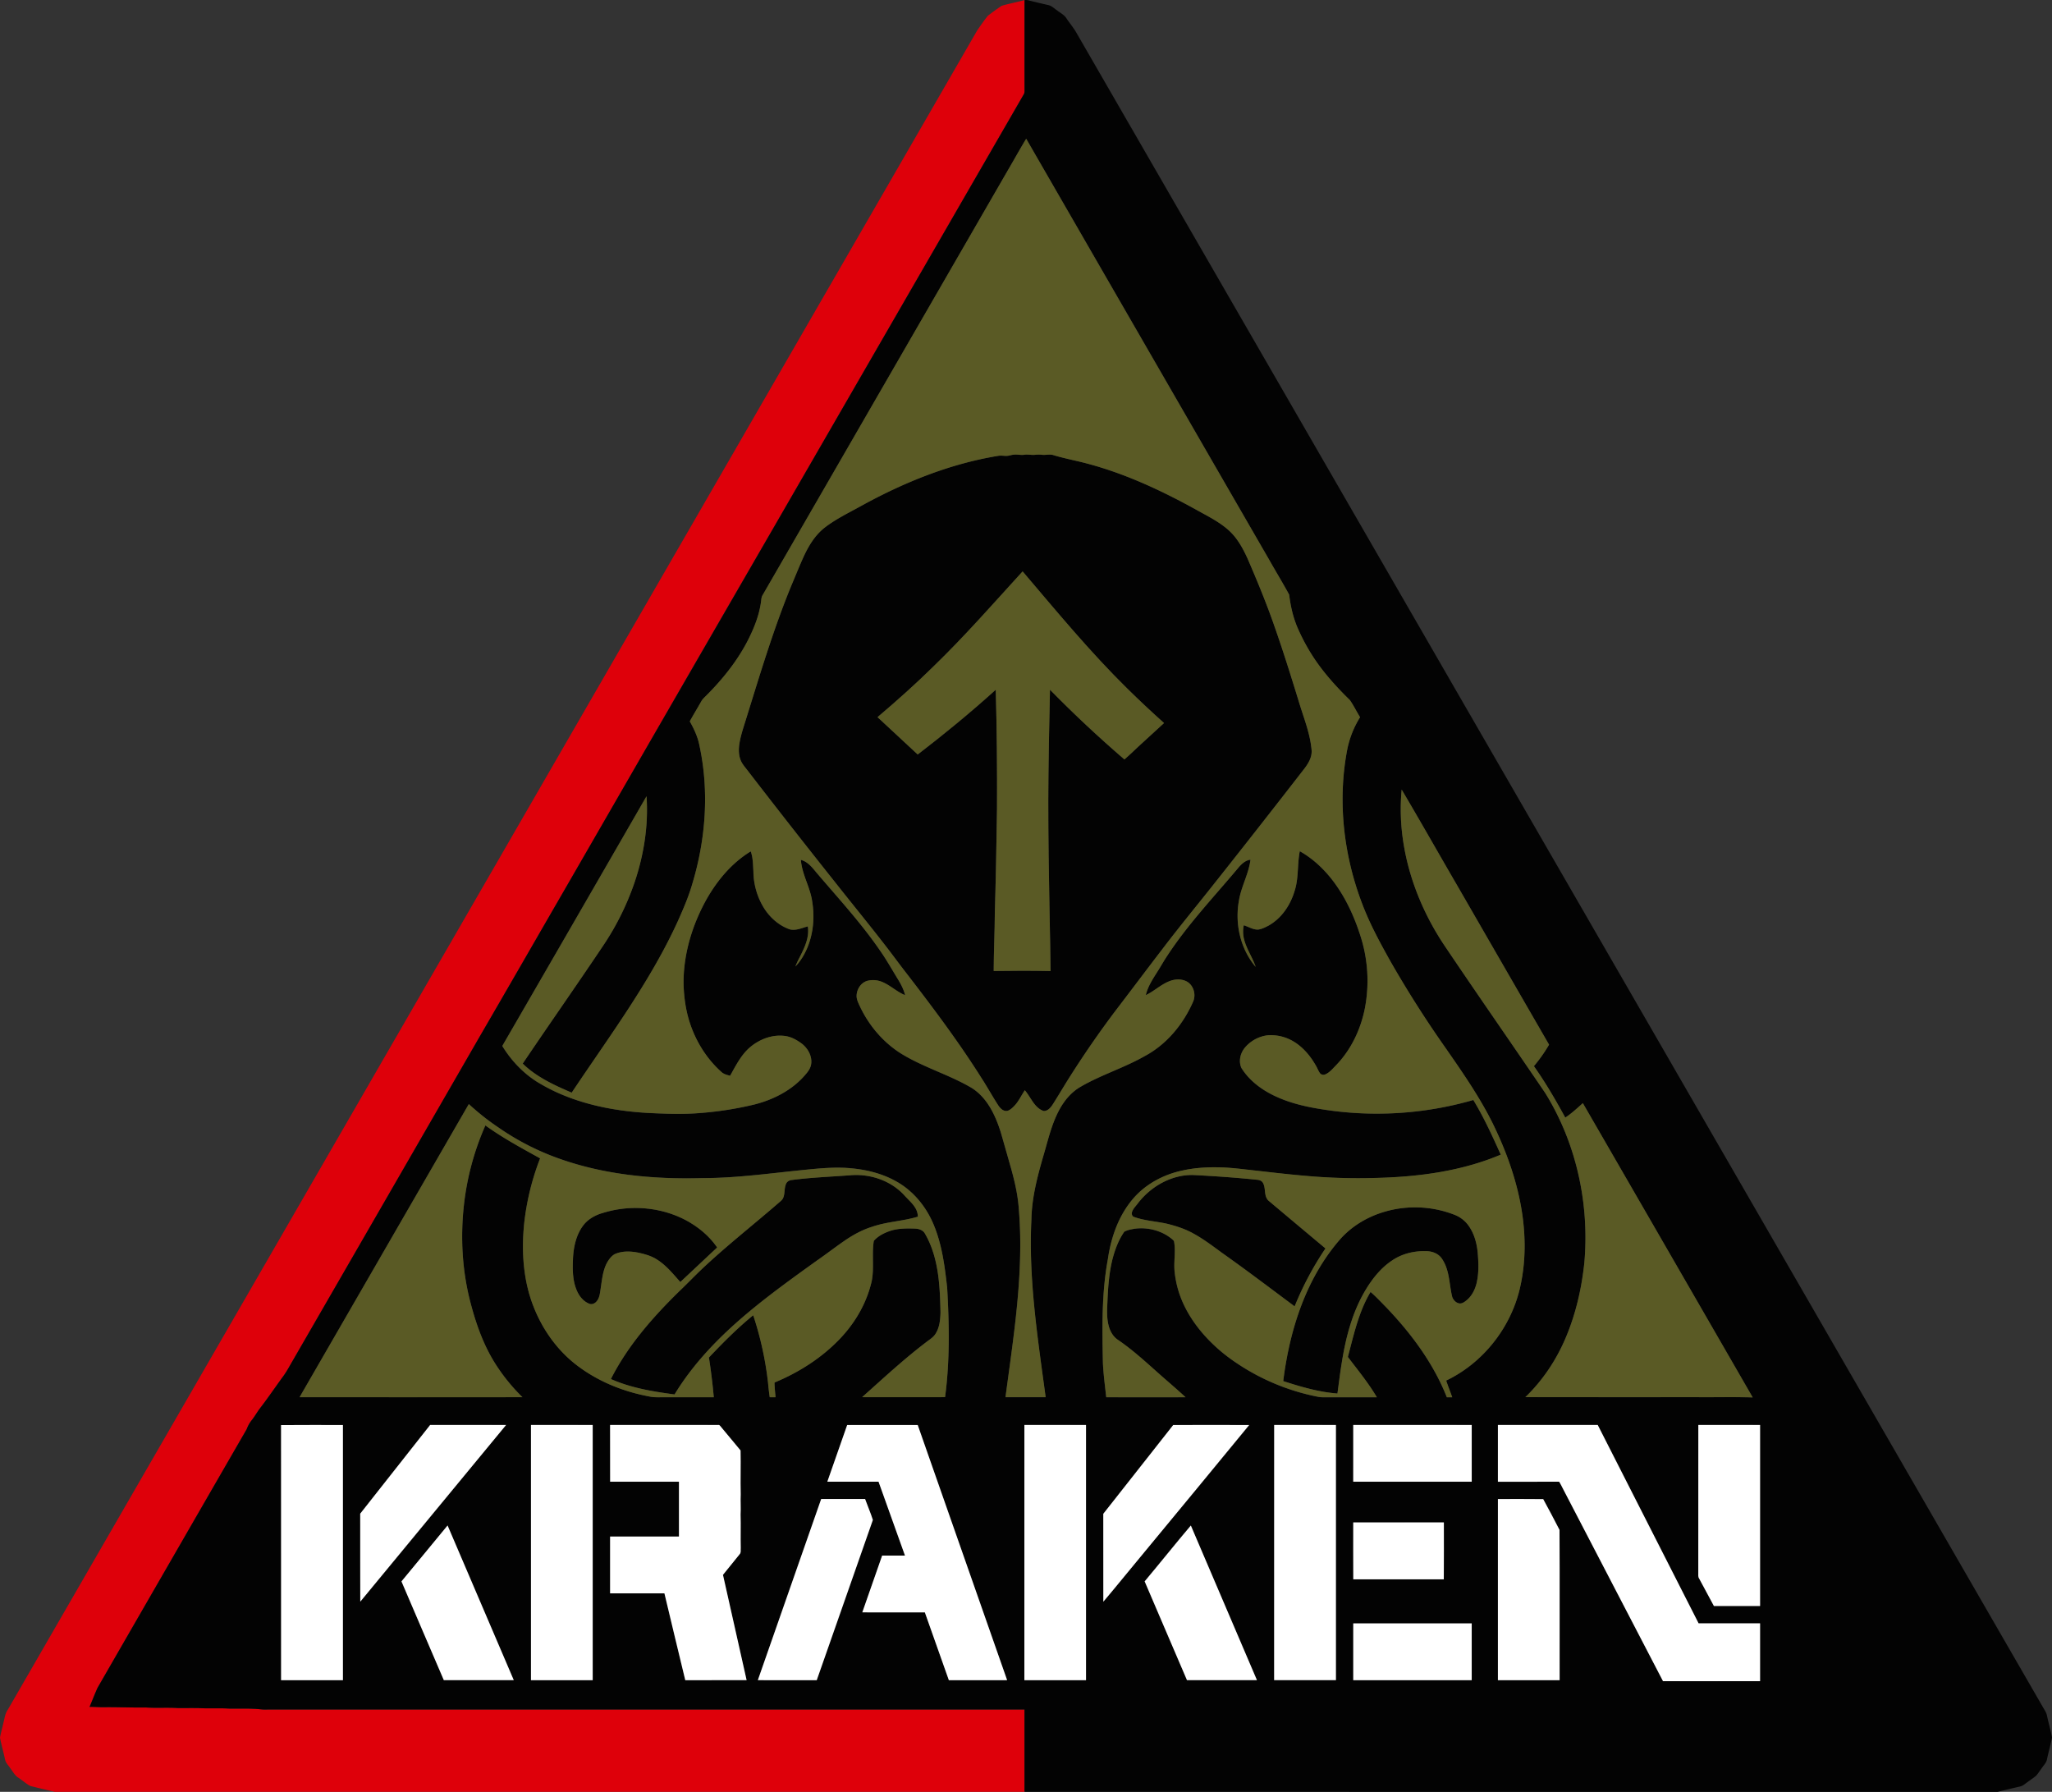 <svg xmlns="http://www.w3.org/2000/svg" viewBox="0 0 2952.15 2577.6"><rect x="0" y="0" width="2952.15" height="2577.6" fill="#333333" stroke="none"/><defs><style>.cls-1{fill:#de000a;}.cls-2{fill:#030303;}.cls-3{fill:#5a5a25;}.cls-4{fill:#fff;}</style></defs><g id="Layer_2" data-name="Layer 2"><g id="Layer_1-2" data-name="Layer 1"><path class="cls-1" d="M1441.18,8.28c10.8-3.12,21.9-5.2,32.78-8.11,0,42.14,0,84.27,0,126.4-.12,3.12.52,6.53-1.22,9.33q-181.59,314.4-363.09,628.85-89.09,153.56-177.63,307.43-59.34,103.52-119.2,206.72c-41.27,71.37-82.34,142.86-123.79,214.13q-133.89,232.59-268.26,464.91c-4.41,7.48-8.4,15.26-13.63,22.24-11.26,15.44-22,31.3-33.68,46.41-3.69,5-6.79,10.49-10.6,15.45a46.69,46.69,0,0,0-8,13.91Q247.72,2241.8,140.5,2427.63c-4.22,9.11-7.73,18.53-11.68,27.76,6.91-.25,13.79.54,20.7.39,20-.26,40,.76,60,.43,15.32,1,30.69-.16,46,.79,10,.1,20-.08,30,.06,14.32.94,28.69-.14,43,.7,12,.31,24.05-.3,36.05.34,6.66.07,13.25,1.45,19.93,1q544.71,0,1089.41,0c0,39.43,0,78.87,0,118.3l.81.2H79.08q-17.77-4-35.45-8.44c-6.09-3.21-11.23-8-17-11.75-5.4-3.27-8.15-9.15-11.94-13.94-2.64-4.09-6.59-7.59-7.45-12.57C5,2520.45,2,2510.13,0,2499.64c1.24-7,3.26-13.82,4.78-20.74,1.81-6.63,2.37-13.83,6.5-19.55Q708.65,1251.61,1405.88,43.74c5-7.15,9.93-14.48,15.5-21.22C1427.84,17.6,1434.39,12.72,1441.18,8.28Z"/><path class="cls-2" d="M1474,.17c3.23-.61,6.39.61,9.52,1.31,8.11,2,16.22,3.92,24.36,5.79,5,.87,8.51,4.77,12.58,7.44,4.81,3.79,10.68,6.56,14,12,4.67,7,10.2,13.35,14.29,20.7Q2243.4,1250.73,2938.12,2454.09c2.49,4.67,6,9,6.9,14.34,2.23,10.39,5.3,20.63,7.13,31.09-2,10.55-5,20.92-7.28,31.44-.77,4.48-4.16,7.74-6.6,11.36-3.08,4-5.64,8.33-9,12.09-4,3.44-8.47,6.14-12.61,9.34-3.23,2.16-6.1,5.14-10,6-10.92,2.59-21.84,5.1-32.71,7.87H1474.74l-.81-.2c.08-39.43,0-78.87,0-118.3q-544.71,0-1089.41,0c-6.68.45-13.27-.93-19.93-1-12-.64-24,0-36.05-.34-14.33-.84-28.7.24-43-.7-10-.14-20,0-30-.06-15.32-.95-30.69.22-46-.79-20,.33-40-.69-60-.43-6.91.15-13.79-.64-20.7-.39,4-9.23,7.46-18.65,11.68-27.76Q247.62,2241.75,354.88,2056a46.69,46.69,0,0,1,8-13.91c3.81-5,6.91-10.41,10.6-15.45,11.72-15.11,22.42-31,33.68-46.41,5.23-7,9.22-14.76,13.63-22.24Q555,1725.5,689.07,1493c41.45-71.27,82.52-142.76,123.79-214.13q59.6-103.37,119.2-206.72,88.83-153.71,177.63-307.43,181.57-314.42,363.09-628.85c1.74-2.8,1.1-6.21,1.22-9.33C1473.92,84.44,1474,42.31,1474,.17ZM1450.65,243.8Q1273.9,550,1097.1,856.2c-1.93,3.1-1.72,6.88-2.35,10.36-2.66,18.91-9.84,36.82-18.38,53.78-15.32,30.13-36.73,56.76-60.56,80.56-2.73,2.63-5.51,5.3-7.29,8.69-5.27,9.42-11,18.58-16.11,28.09,5.79,10.38,11,21.24,13.49,32.94,14.74,66.67,9.62,136.87-10.22,201.94-5.2,17.89-12.64,35-20.22,52-9.33,20.49-19.7,40.51-30.78,60.11-36.7,64.92-80.84,125.16-122.16,187.13-25.13-10.72-50.7-22.48-70.49-41.8,38.07-56.49,77.22-112.25,115.14-168.83A387.19,387.19,0,0,0,913,1269c13.32-39.61,20-81.74,17.08-123.52q-103.7,179.63-207.5,359.23c12.23,20,28.63,37.65,48.32,50.52a258.24,258.24,0,0,0,41.72,21.17c38.11,15.32,79.06,22.37,119.93,24.69,23.32,1.07,46.71,2.08,70,.42a495.87,495.87,0,0,0,82.07-12.45c28-7,55.28-20.86,74.15-43.23,3.81-4.39,7.45-9.34,8.2-15.27,1.47-11-4.46-21.8-12.77-28.64-7.43-5.55-15.77-10.44-25.14-11.59-18.65-2.47-37.56,5.13-51.42,17.4-12.08,11-19.45,25.83-27.32,39.87-4.13-1.12-8.5-2.13-11.88-4.91-21.17-18.75-36.8-43.4-45.69-70.18-6.2-18.29-8.82-37.61-9.41-56.86-.39-42.54,12.26-84.49,32.82-121.49,15.55-27.56,36.6-52.79,63.85-69.38,3.33,9.21,3.22,19.17,3.85,28.83a101.87,101.87,0,0,0,15.11,52.55c8.7,13.89,21.68,25.46,37.3,30.84,8.9,2.13,17.41-2.1,25.83-4.29,2.07,12.52-2.28,25-7.62,36.12-3.28,7.23-7.47,14-10.18,21.53,7.61-7.9,13.2-17.57,17.42-27.64,8.37-20.52,10.29-43.37,6.81-65.16-2.76-20.9-14.85-39.41-16.4-60.55,9.62,2.48,16,10.48,22,17.81,31.48,37,64.63,72.79,92.14,113,9.58,13.67,17.68,28.27,26.44,42.47,4,6.68,7.54,13.73,9.39,21.35-12.29-4.89-21.8-14.83-34.2-19.49a33.67,33.67,0,0,0-20.34-1.1c-9.52,2.84-15.54,12.92-15.24,22.58.31,5.38,3,10.19,5.16,15,14,29.36,36.68,54.92,65.23,70.81,30.65,17.54,64.89,27.76,95.31,45.72,22.57,14.29,34.25,39.87,41.94,64.47,5.08,17.51,10,35.06,15,52.6,5,18.16,9.2,36.62,10.62,55.44a637.22,637.22,0,0,1,2.07,65c-1.17,69.57-12,138.44-21.14,207.28q28.89.08,57.78,0c-11.35-84.59-24.8-169.66-20.5-255.28.54-34.21,10-67.34,19.56-99.93,5.55-19.7,10.67-39.79,20.44-57.92,7.27-13.6,17.63-26,31.17-33.64,29.5-17.06,62.42-27.08,92-43.95,31.55-16.88,55.41-46,69.57-78.49,4.28-9.89.68-22.8-8.66-28.44-6.72-3.82-15.09-4-22.38-1.84-13.84,4.25-24.2,15-37.12,21.15,2.77-12.07,9.66-22.59,16.17-32.93,5-7.67,9.34-15.77,14.46-23.37,29.52-45.16,66.79-84.42,101.38-125.62,4.83-5.88,10.62-11.92,18.59-12.95-2.49,20.45-13.42,38.67-16.61,59-6.08,33.13,2.09,69.39,24.1,95.24-4.42-13.13-12.53-24.73-16.29-38.12a44.63,44.63,0,0,1-.86-21.75c7,2,13.48,6.68,21.07,6.13,5.28-.81,10.12-3.33,14.8-5.79,18.6-10.52,31.28-29.45,37.25-49.67,6.07-18.5,3.68-38.31,7.49-57.21,17.81,9.94,33.07,24,45.71,40,18.79,23.88,31.88,51.79,41.15,80.61a210.21,210.21,0,0,1,6.72,105.6c-6.08,30.52-20.06,59.84-41.92,82.21-4.66,4.67-9,10.21-15.27,12.71a6.31,6.31,0,0,1-7.63-2.18c-2.45-3.74-4-8-6.34-11.76-9.65-16.64-23.69-31.72-42-38.58a63,63,0,0,0-26.85-3.78,50.9,50.9,0,0,0-32.16,17.26c-6.9,8-9.89,19.89-5.37,29.71,8.38,13.54,20.57,24.44,34.06,32.75,24.11,14.74,51.94,21.91,79.61,26.32a500.29,500.29,0,0,0,219.95-13c15.22,25.11,27.42,51.89,39.45,78.62-55.06,23.26-115.19,31.58-174.57,33.34a846.36,846.36,0,0,1-89.11-1.5c-29.35-2.1-58.59-5.44-87.82-8.8-18.33-1.91-36.62-4.65-55.08-4.79-17.57-.37-35.24.88-52.4,4.79-26.91,5.94-52.53,19.68-70.44,40.89-20.51,24.21-31.31,55.23-35.78,86.31-9.12,49.27-8.18,99.64-7.15,149.52.78,16.47,3,32.83,4.78,49.21,38,.05,76.08.12,114.12,0-14.23-13.22-29.21-25.6-43.6-38.63-17.36-15.46-34.72-31.07-54-44.13-7.24-4.91-11.44-13.14-13.39-21.46-3.05-12.78-1.6-26-1.18-39,1-19.29,2.61-38.68,7.55-57.4,3.61-13.21,8.59-26.34,16.53-37.57,4.88-2.53,10.41-3.51,15.8-4.35,18.55-2.19,38.12,2.94,52.62,14.89,1.32,1.19,3.09,2.36,3.24,4.35,2.53,14.58-1,29.4.84,44a144,144,0,0,0,13.83,47.71c10.56,21.77,25.87,41,43.51,57.46,13.89,13.08,29.57,24.14,45.88,34a319.58,319.58,0,0,0,103.16,39.52c4.61.94,9.33.6,14,.65,23.47,0,46.94,0,70.41,0-12.13-20.56-27.32-39-41.71-58,8.5-31.88,15.52-64.87,32.65-93.52,7.83,6.75,14.84,14.41,22.15,21.74,36.22,37.83,68.27,80.74,87.59,129.77h7.76c-2.81-8-6-15.88-8.7-24,52.53-25.13,92.11-75,105.74-131.5,10.42-43.55,8.72-89.36-.86-132.9-8-36.74-21.53-72.12-38.07-105.85-19.23-38.64-44-74.13-68.59-109.48q-41.94-59.54-78.13-122.85c-15.3-27.37-30.4-55-41.39-84.48-26.33-69.48-35-146.14-21.31-219.38a139.51,139.51,0,0,1,18.72-47.84c-5.07-8.11-9.2-16.81-14.67-24.63-18.79-18.35-36.58-37.9-51.21-59.77A286.25,286.25,0,0,1,1867.17,904c-6.76-15.38-10.5-31.91-12.48-48.53-9.33-17.14-19.54-33.82-29.12-50.83Q1651,502.1,1476.35,199.61C1467.49,214.16,1459.28,229.11,1450.65,243.8Zm565.9,892.06a302.86,302.86,0,0,0-.58,49.76c4.6,63.09,27.94,124.07,63.27,176.27,47.39,70.43,96,140,143.7,210.26,45,72.35,63.91,159.83,56.39,244.45-3.93,37.15-12.39,74-27.08,108.47-13.47,31.67-33,60.87-57.79,84.77q124,.2,248.09.06c26.34.18,52.69-.39,79,.32q-122.13-211.7-244.38-423.29c-8.14,7.26-16.16,14.75-25.27,20.8-13.91-25.35-28.39-50.45-45.13-74a221.29,221.29,0,0,0,21.79-30.94q-64.83-112.65-129.92-225.15C2071.18,1230.42,2044.34,1182.85,2016.55,1135.86ZM431,2009.88q160.34,0,320.66-.05a267.66,267.66,0,0,1-38.32-47c-18.85-29.37-30.08-62.86-38.35-96.55-10.38-43.63-12.48-89.1-7.48-133.61a388.93,388.93,0,0,1,30.8-113.8c24.9,17.93,51.93,32.56,78.74,47.37a368.8,368.8,0,0,0-22.9,93.47c-4.17,40.63-1.42,82.82,13.92,121,12.32,31,32.08,59.21,58.06,80.25,31,24.79,68.56,40.44,107.4,47.68,7.19,1.78,14.63,1.16,22,1.26,23.79,0,47.58,0,71.37,0q-2.55-28.71-7-57.18c20.21-21.31,40.94-42.23,63.74-60.79a478.47,478.47,0,0,1,21.4,97.79q.9,10.1,2.35,20.14c2.78,0,5.58.06,8.39,0-.61-7-1.43-14.09-1.51-21.15,35.54-14.72,68.78-36,95.21-64.1,21.52-22.9,37.74-51.13,44.65-81.91,3.81-19-.06-38.66,3-57.76,5.87-6.74,14.15-11,22.5-14,11.79-4.17,24.48-4,36.82-3.68,5.44.23,11.46,2.14,14.23,7.22,10.37,17.72,15.88,37.86,18.79,58.06,2.56,18.23,3.2,36.66,3.61,55.05-.24,10.68-1.27,22-7.28,31.21-3.1,4.93-8.21,7.91-12.7,11.4-32.48,24.64-62.38,52.43-92.77,79.55,39.77.17,79.54.08,119.31,0,7-52.26,6-105.17,3-157.68-3.42-30.36-7.33-61.2-19.08-89.65-10.41-25.59-28.65-48.37-52.74-62.22-19.54-11.36-41.85-17.22-64.22-19.47-21.65-2.32-43.44-.47-65,1.64-50.29,4.87-100.46,12.33-151.08,12.28-68.95,1.92-139.07-4.43-204.47-27.46a367.84,367.84,0,0,1-89.56-45.75,350.13,350.13,0,0,1-42-33.29Q552.66,1799,431,2009.88ZM404.35,2050q.13,183.48,0,367,44.47.09,88.95,0,0-183.55,0-367.1C463.66,2049.9,434,2049.65,404.35,2050Zm214.47-.11q-50.31,63.77-100.59,127.56c.09,42.19-.09,84.38.09,126.57q105-127,209.76-254.13Q673.45,2049.79,618.82,2049.85Zm145.07,0q0,183.57,0,367.14c29.6,0,59.2,0,88.8,0q0-183.55,0-367.11Q808.3,2049.78,763.89,2049.84Zm113.82,0q0,40.8,0,81.62,49.51,0,99,0c0,26.27,0,52.55,0,78.83-33,0-66,0-99.06,0q0,40.88,0,81.75,39.09.06,78.17,0c10,41.63,19.87,83.31,30,124.9,29.41-.08,58.82,0,88.22-.05q-16.91-75.76-34-151.48c8-9.78,15.79-19.72,23.83-29.46,2.46-2.45,1.39-6.28,1.73-9.38-.34-16,.21-32-.23-48,.55-9.68-.27-19.36.2-29-.52-21,.25-42.07-.22-63.1-9.59-11.69-19.37-23.23-29-34.9-.77-.83-1.48-2.08-2.8-1.75Q955.68,2049.82,877.71,2049.84Zm341.11,0q-14.21,40.8-28.55,81.56c24.56.1,49.12,0,73.68,0,12.78,35.41,25.32,70.9,38.06,106.32q-16.46,0-32.88,0-14.28,40.82-28.54,81.63c30,.17,60,0,90,.08q17.17,48.79,34.53,97.53c27.94-.07,55.88.05,83.82-.06q-64.49-183.48-128.64-367.08Q1269.55,2049.79,1218.82,2049.86Zm254.93,0q0,183.55,0,367.12,44.34.08,88.68,0,0-183.57,0-367.13Q1518.06,2049.82,1473.75,2049.83Zm214.14.05q-50.19,63.95-100.62,127.7c0,42.15-.06,84.29.06,126.44,20.15-23.75,39.65-48.06,59.61-72q75.09-91.12,150.24-182.2C1760.75,2049.85,1724.32,2049.75,1687.89,2049.88Zm145.23-.07q-.13,183.57,0,367.15,44.45,0,88.89,0,0-183.55,0-367.12Q1877.54,2049.79,1833.12,2049.81Zm113.76,0q0,40.82,0,81.63,29.33,0,58.66,0,55.89,0,111.8,0,0-40.82,0-81.63Q2032.11,2049.8,1946.88,2049.83Zm208.11,0q0,40.82,0,81.62c29.35,0,58.71.13,88.07-.08,2.53,3.78,4.26,8,6.48,12q71.55,137.49,143,275c46.54.1,93.08,0,139.62,0,0-27.74.05-55.48,0-83.21-29.48,0-59,0-88.43,0q-72.55-142.69-145.14-285.38Q2226.78,2049.8,2155,2049.84Zm288.35,0c-.12,70.93,0,141.87-.06,212.8,0,2.74-.47,5.74,1.24,8.17q10.64,19.74,21.25,39.51,33.2.08,66.41,0,0-130.23,0-260.46C2502.56,2049.79,2473,2049.85,2443.34,2049.81ZM1090.29,2416.94c28.23.1,56.47,0,84.7.07q40.6-115.17,80.76-230.5c-3.21-10.19-7.56-20.06-11.16-30.14-21.06,0-42.12,0-63.18,0Q1135.66,2286.56,1090.29,2416.94ZM2155,2417q44.4,0,88.81,0c-.11-72.05.21-144.13-.16-216.17-7.63-14.86-15.42-29.69-23.47-44.32-21.71-.28-43.44-.06-65.15-.11Q2154.88,2286.65,2155,2417Zm-208.12-227c0,27.28-.1,54.56.06,81.83q65.1,0,130.21,0c.24-27.28.06-54.58.1-81.87Q2012.06,2190,1946.88,2190Zm-1369.3,84.87c20.14,47.44,40.74,94.67,60.95,142.08q50.31.09,100.62,0-47.64-111.26-95.24-222.53C621.74,2221.17,599.8,2248.14,577.58,2274.86Zm1069.2,0c20.09,47.45,40.75,94.66,60.89,142.09q50.32.15,100.65,0-47.53-111.22-95.1-222.45C1690.78,2221,1669.11,2248.21,1646.78,2274.83ZM1946.89,2417q85.21,0,170.45,0,0-40.85,0-81.7-85.2,0-170.41,0C1946.82,2362.48,1946.86,2389.73,1946.89,2417Z"/><path class="cls-2" d="M1447.55,655.82c4,0,7.85-1.7,11.89-1.88,4.71-.36,9.42.94,14.13.24,5.33-.92,10.68.73,16,0a41.53,41.53,0,0,1,9.84.06c5.38.54,10.9-1.28,16.19.47,16.6,5,33.73,8.07,50.46,12.65,54.87,14.8,106.65,39.11,156.2,66.6,15.56,8.71,31.83,16.66,45.22,28.66,12.35,11,20.45,25.8,27.25,40.67,14,32.33,27.47,64.91,39,98.22,13.51,38.48,25.56,77.45,37.53,116.43,6.52,20.19,14,40.4,15.74,61.73.53,9.72-4.72,18.49-10.4,25.94q-66.46,85.53-133.69,170.48c-23.75,29.89-48,59.36-71.1,89.78-22.48,29.26-44.57,58.81-67,88.1q-34.15,45.33-64.61,93.29c-8.92,13.83-17.13,28.11-26,42-2.86,4.32-7,9-12.6,8.94-6-1.83-10.64-6.41-14.3-11.3-4.49-6.07-8-12.8-12.92-18.56-4.94,7.13-8.47,15.24-14.38,21.7-3,3.14-6.21,6.49-10.42,7.88-5.8,1.29-10.54-3.4-13.42-7.84-8.3-12.8-15.67-26.17-23.94-39-32.67-51.83-69.49-100.86-106.85-149.36-10.26-13.08-20-26.55-30.19-39.69-24.49-31.75-50-62.72-74.78-94.21q-62.29-78.36-123.45-157.61c-4.18-5.8-9.55-11-11.86-17.93-2.77-7.89-2.41-16.47-1-24.58,1.89-10.82,5.51-21.21,8.72-31.68,20.23-64.82,39.6-130.06,65.39-193,5.92-13.95,11.53-28,17.77-41.84,7.22-15.72,16.45-31.1,30.22-42,16-12.45,34.33-21.27,52-31,61.83-34.11,128.37-61.16,198.35-72.52C1440.17,655.07,1443.86,655.81,1447.55,655.82ZM1343.22,958.4c-25.88,25.52-53.06,49.69-80.77,73.2,19.33,17.83,38.51,35.82,57.81,53.7,38.56-29.63,76.21-60.5,112.27-93.13,1.61,57.11,2.11,114.25,1.82,171.39-.79,50-1.64,100.06-3.14,150.07-.14,27.71-1.55,55.4-1.6,83.12,27.25-.44,54.52-.49,81.78.08-.17-28.43-1-56.86-1.45-85.29-1.07-53.31-1.84-106.62-1.82-160,.17-53.14,1.25-106.28,2.42-159.41q51.36,52.43,107.14,100.3c6.71-5.83,13.1-12,19.57-18.09q18.66-17.17,37.41-34.28-27.14-24.16-53-49.72C1568,937.53,1520,879.31,1471.21,822,1429.15,868,1388.08,915,1343.22,958.4Z"/><path class="cls-2" d="M1139.51,1697.4c27.55-3.58,55.32-4.67,83-6.73,28.79-2.74,59.25,7.48,78.84,29.14,6,6.7,13.31,12.54,17.09,20.9a24.17,24.17,0,0,1,2,9.48c-21.32,6.47-44,7.09-65.1,14.29-14.58,4.44-28.06,11.83-40.56,20.45-13.39,9.2-26.2,19.2-39.58,28.4-34.2,24.59-68.48,49.15-100.71,76.29-39.9,33.56-76.89,71.51-104.06,116.28-31.14-4.17-62.67-9.32-91.58-22.16,24.16-47.81,59.92-88.53,97.9-125.83,11-10.4,21.4-21.32,32.33-31.75,35.38-33.49,73.81-63.52,110.6-95.4,2.29-2.06,4.94-3.86,6.52-6.57,3.6-6.82,1.51-15.12,5-22C1132.85,1699.22,1136.2,1697.62,1139.51,1697.4Z"/><path class="cls-2" d="M1637,1731.05c18.66-24.4,48.33-41.33,79.5-40.79,30.74,1.56,61.46,3.71,92.08,6.85,3.09.23,6.45,1.3,8.2,4.09,4.93,7.88,1,19.12,8.19,25.94q40.85,34.53,82,68.76a451,451,0,0,0-44.36,83.32c-34.92-26-69.6-52.34-105.17-77.46-12.78-9.38-25.46-19-39.34-26.69-12-6.91-25.22-11.23-38.58-14.56-15.88-3.68-32.47-4.31-47.89-9.9-2.93-.73-3.84-4.44-3-7C1630.1,1738.69,1634.06,1735.12,1637,1731.05Z"/><path class="cls-2" d="M1985.93,1745a156.17,156.17,0,0,1,106,2.25,44.35,44.35,0,0,1,21.29,16.56c8.9,12.74,12.29,28.48,13.1,43.78.94,12.91.95,26.07-2.14,38.72-2.29,9.1-6.76,17.94-14.08,24-3,2.43-6.5,5.22-10.62,4.67-4.85-.75-8.61-4.83-10.24-9.26-4.53-18.38-3.65-38.89-14.85-55.07-4.56-6.91-12.85-10.36-20.89-10.78-17.86-.89-36.27,3.29-51.09,13.55-15.51,10.37-27.47,25.18-37.09,41-19.84,32.48-29.37,70-35.21,107.23-2.34,14.27-4.05,28.63-6,42.95-26.7-2.06-52.6-9.64-78-17.88,5.34-42.54,15.24-84.76,32.28-124.21,12.73-29.39,29.48-57.21,50.82-81.18C1944.57,1764.54,1964.48,1752.23,1985.93,1745Z"/><path class="cls-2" d="M867.6,1744.75c39-12.14,83-8.6,119.19,10.59,17.62,9.48,33.62,22.6,44.94,39.2-17.69,16.53-35.26,33.19-53,49.69-10.33-11.62-20.29-24-33.59-32.39-8.34-5.4-18.07-8-27.68-10-11-2.14-23-2.43-33.4,2.45-4.73,2.77-8,7.41-10.74,12.07-6.2,11.47-7.24,24.71-9.18,37.36-1,6.38-1.46,13.47-6,18.51-2.48,3-6.8,4.79-10.55,3.17-8.38-3.37-14.36-10.88-17.8-19-6.46-15-6.13-31.72-5.38-47.7,1.05-17.39,5.39-35.56,17.17-48.92C848.54,1752.28,857.87,1747.44,867.6,1744.75Z"/><path class="cls-3" d="M1450.65,243.8c8.63-14.69,16.84-29.64,25.7-44.19q174.44,302.59,349.22,605c9.58,17,19.79,33.69,29.12,50.83,2,16.62,5.72,33.15,12.48,48.53a286.25,286.25,0,0,0,23.67,43.31c14.63,21.87,32.42,41.42,51.21,59.77,5.47,7.82,9.6,16.52,14.67,24.63A139.51,139.51,0,0,0,1938,1079.5c-13.74,73.24-5,149.9,21.31,219.38,11,29.44,26.09,57.11,41.39,84.48q36.22,63.17,78.13,122.85c24.59,35.35,49.36,70.84,68.59,109.48,16.54,33.73,30,69.11,38.07,105.85,9.58,43.54,11.28,89.35.86,132.9-13.63,56.5-53.21,106.37-105.74,131.5,2.65,8.07,5.89,15.93,8.7,24h-7.76c-19.32-49-51.37-91.94-87.59-129.77-7.31-7.33-14.32-15-22.15-21.74-17.13,28.65-24.15,61.64-32.65,93.52,14.39,18.95,29.58,37.42,41.71,58-23.47.06-46.94,0-70.41,0-4.68-.05-9.4.29-14-.65a319.58,319.58,0,0,1-103.16-39.52c-16.31-9.85-32-20.91-45.88-34-17.64-16.46-33-35.69-43.51-57.46a144,144,0,0,1-13.83-47.71c-1.87-14.62,1.69-29.44-.84-44-.15-2-1.92-3.16-3.24-4.35-14.5-12-34.07-17.08-52.62-14.89-5.39.84-10.92,1.82-15.8,4.35-7.94,11.23-12.92,24.36-16.53,37.57-4.94,18.72-6.6,38.11-7.55,57.4-.42,13-1.87,26.19,1.18,39,1.95,8.32,6.15,16.55,13.39,21.46,19.28,13.06,36.64,28.67,54,44.13,14.39,13,29.37,25.41,43.6,38.63-38,.15-76.08.08-114.12,0-1.8-16.38-4-32.74-4.78-49.21-1-49.88-2-100.25,7.15-149.52,4.47-31.08,15.27-62.1,35.78-86.31,17.91-21.21,43.53-35,70.44-40.89,17.16-3.91,34.83-5.16,52.4-4.79,18.46.14,36.75,2.88,55.08,4.79,29.23,3.36,58.47,6.7,87.82,8.8a846.36,846.36,0,0,0,89.11,1.5c59.38-1.76,119.51-10.08,174.57-33.34-12-26.73-24.23-53.51-39.45-78.62a500.29,500.29,0,0,1-219.95,13c-27.67-4.41-55.5-11.58-79.61-26.32-13.49-8.31-25.68-19.21-34.06-32.75-4.52-9.82-1.53-21.75,5.37-29.71a50.9,50.9,0,0,1,32.16-17.26,63,63,0,0,1,26.85,3.78c18.34,6.86,32.38,21.94,42,38.58,2.34,3.79,3.89,8,6.34,11.76a6.31,6.31,0,0,0,7.63,2.18c6.31-2.5,10.61-8,15.27-12.71,21.86-22.37,35.84-51.69,41.92-82.21a210.21,210.21,0,0,0-6.72-105.6c-9.27-28.82-22.36-56.73-41.15-80.61-12.64-15.92-27.9-30-45.71-40-3.81,18.9-1.42,38.71-7.49,57.21-6,20.22-18.65,39.15-37.25,49.67-4.68,2.46-9.52,5-14.8,5.79-7.59.55-14.06-4.11-21.07-6.13a44.63,44.63,0,0,0,.86,21.75c3.76,13.39,11.87,25,16.29,38.12-22-25.85-30.18-62.11-24.1-95.24,3.19-20.29,14.12-38.51,16.61-59-8,1-13.76,7.07-18.59,12.95-34.59,41.2-71.86,80.46-101.38,125.62-5.12,7.6-9.45,15.7-14.46,23.37-6.51,10.34-13.4,20.86-16.17,32.93,12.92-6.1,23.28-16.9,37.12-21.15,7.29-2.17,15.66-2,22.38,1.84,9.34,5.64,12.94,18.55,8.66,28.44-14.16,32.53-38,61.61-69.57,78.49-29.59,16.87-62.51,26.89-92,43.95-13.54,7.68-23.9,20-31.17,33.64-9.77,18.13-14.89,38.22-20.44,57.92-9.53,32.59-19,65.72-19.56,99.93-4.3,85.62,9.15,170.69,20.5,255.28q-28.89.06-57.78,0c9.12-68.84,20-137.71,21.14-207.28a637.22,637.22,0,0,0-2.07-65c-1.42-18.82-5.65-37.28-10.62-55.44-5-17.54-10-35.09-15-52.6-7.69-24.6-19.37-50.18-41.94-64.47-30.42-18-64.66-28.18-95.31-45.72-28.55-15.89-51.19-41.45-65.23-70.81-2.18-4.81-4.85-9.62-5.16-15-.3-9.66,5.72-19.74,15.24-22.58a33.67,33.67,0,0,1,20.34,1.1c12.4,4.66,21.91,14.6,34.2,19.49-1.85-7.62-5.4-14.67-9.39-21.35-8.76-14.2-16.86-28.8-26.44-42.47-27.51-40.17-60.66-76-92.14-113-6-7.33-12.43-15.33-22-17.81,1.55,21.14,13.64,39.65,16.4,60.55,3.48,21.79,1.56,44.64-6.81,65.16-4.22,10.07-9.81,19.74-17.42,27.64,2.71-7.48,6.9-14.3,10.18-21.53,5.34-11.15,9.69-23.6,7.62-36.12-8.42,2.19-16.93,6.42-25.83,4.29-15.62-5.38-28.6-17-37.3-30.84a101.87,101.87,0,0,1-15.11-52.55c-.63-9.66-.52-19.62-3.85-28.83-27.25,16.59-48.3,41.82-63.85,69.38-20.56,37-33.21,78.95-32.82,121.49.59,19.25,3.21,38.57,9.41,56.86,8.89,26.78,24.52,51.43,45.69,70.18,3.38,2.78,7.75,3.79,11.88,4.91,7.87-14,15.24-28.89,27.32-39.87,13.86-12.27,32.77-19.87,51.42-17.4,9.37,1.15,17.71,6,25.14,11.59,8.31,6.84,14.24,17.65,12.77,28.64-.75,5.93-4.39,10.88-8.2,15.27-18.87,22.37-46.1,36.22-74.15,43.23a495.87,495.87,0,0,1-82.07,12.45c-23.32,1.66-46.71.65-70-.42-40.87-2.32-81.82-9.37-119.93-24.69a258.24,258.24,0,0,1-41.72-21.17c-19.69-12.87-36.09-30.5-48.32-50.52q104-179.49,207.5-359.23c2.87,41.78-3.76,83.91-17.08,123.52a387.19,387.19,0,0,1-45.82,92.18C829.25,1417.75,790.1,1473.51,752,1530c19.79,19.32,45.36,31.08,70.49,41.8,41.32-62,85.46-122.21,122.16-187.13,11.08-19.6,21.45-39.62,30.78-60.11,7.58-17,15-34.11,20.22-52,19.84-65.07,25-135.27,10.22-201.94-2.48-11.7-7.7-22.56-13.49-32.94,5.11-9.51,10.84-18.67,16.11-28.09,1.78-3.39,4.56-6.06,7.29-8.69,23.83-23.8,45.24-50.43,60.56-80.56,8.54-17,15.72-34.87,18.38-53.78.63-3.48.42-7.26,2.35-10.36Q1273.86,550,1450.65,243.8Zm-3.1,412c-3.69,0-7.38-.75-11-.13-70,11.36-136.52,38.41-198.35,72.52-17.64,9.77-36,18.59-52,31-13.77,10.85-23,26.23-30.22,42-6.24,13.81-11.85,27.89-17.77,41.84-25.79,62.89-45.16,128.13-65.39,193-3.21,10.47-6.83,20.86-8.72,31.68-1.46,8.11-1.82,16.69,1,24.58,2.31,6.93,7.68,12.13,11.86,17.93q61.11,79.29,123.45,157.61c24.81,31.49,50.29,62.46,74.78,94.21,10.19,13.14,19.93,26.61,30.19,39.69,37.36,48.5,74.18,97.53,106.85,149.36,8.27,12.81,15.64,26.18,23.94,39,2.88,4.44,7.62,9.13,13.42,7.84,4.21-1.39,7.43-4.74,10.42-7.88,5.91-6.46,9.44-14.57,14.38-21.7,4.89,5.76,8.43,12.49,12.92,18.56,3.66,4.89,8.31,9.47,14.3,11.3,5.61.08,9.74-4.62,12.6-8.94,8.9-13.85,17.11-28.13,26-42q30.43-47.91,64.61-93.29c22.45-29.29,44.54-58.84,67-88.1,23.07-30.42,47.35-59.89,71.1-89.78q67.39-84.81,133.69-170.48c5.68-7.45,10.93-16.22,10.4-25.94-1.69-21.33-9.22-41.54-15.74-61.73-12-39-24-77.95-37.53-116.43-11.52-33.31-25-65.89-39-98.22-6.8-14.87-14.9-29.66-27.25-40.67-13.39-12-29.66-20-45.22-28.66-49.55-27.49-101.33-51.8-156.2-66.6-16.73-4.58-33.86-7.62-50.46-12.65-5.29-1.75-10.81.07-16.19-.47a41.53,41.53,0,0,0-9.84-.06c-5.34.74-10.69-.91-16,0-4.71.7-9.42-.6-14.13-.24C1455.4,654.12,1451.6,655.86,1447.55,655.82ZM1637,1731.05c-3,4.07-6.91,7.64-8.45,12.57-.8,2.55.11,6.26,3,7,15.42,5.59,32,6.22,47.89,9.9,13.36,3.33,26.59,7.65,38.58,14.56,13.88,7.7,26.56,17.31,39.34,26.69,35.57,25.12,70.25,51.45,105.17,77.46a451,451,0,0,1,44.36-83.32q-41-34.34-82-68.76c-7.14-6.82-3.26-18.06-8.19-25.94-1.75-2.79-5.11-3.86-8.2-4.09-30.62-3.14-61.34-5.29-92.08-6.85C1685.34,1689.72,1655.67,1706.65,1637,1731.05ZM1985.93,1745c-21.45,7.25-41.36,19.56-56.67,36.33-21.34,24-38.09,51.79-50.82,81.18-17,39.45-26.94,81.67-32.28,124.21,25.37,8.24,51.27,15.82,78,17.88,2-14.32,3.68-28.68,6-42.95,5.84-37.27,15.37-74.75,35.21-107.23,9.62-15.81,21.58-30.62,37.09-41,14.82-10.26,33.23-14.44,51.09-13.55,8,.42,16.33,3.87,20.89,10.78,11.2,16.18,10.32,36.69,14.85,55.07,1.63,4.43,5.39,8.51,10.24,9.26,4.12.55,7.61-2.24,10.62-4.67,7.32-6.07,11.79-14.91,14.08-24,3.09-12.65,3.08-25.81,2.14-38.72-.81-15.3-4.2-31-13.1-43.78a44.35,44.35,0,0,0-21.29-16.56A156.17,156.17,0,0,0,1985.93,1745Z"/><path class="cls-3" d="M1343.22,958.4c44.86-43.38,85.93-90.42,128-136.45C1520,879.31,1568,937.53,1621.68,990.39q25.89,25.49,53,49.72-18.79,17.06-37.41,34.28c-6.47,6.09-12.86,12.26-19.57,18.09q-55.64-47.88-107.14-100.3c-1.17,53.13-2.25,106.27-2.42,159.41,0,53.33.75,106.64,1.82,160,.47,28.43,1.28,56.86,1.45,85.29-27.26-.57-54.53-.52-81.78-.08.05-27.72,1.46-55.41,1.6-83.12,1.5-50,2.35-100,3.14-150.07.29-57.14-.21-114.28-1.82-171.39-36.06,32.63-73.71,63.5-112.27,93.13-19.3-17.88-38.48-35.87-57.81-53.7C1290.16,1008.09,1317.34,983.92,1343.22,958.4Z"/><path class="cls-3" d="M2016.55,1135.86c27.79,47,54.63,94.56,82.12,141.73q64.83,112.65,129.92,225.15a221.29,221.29,0,0,1-21.79,30.94c16.74,23.6,31.22,48.7,45.13,74,9.11-6,17.13-13.54,25.27-20.8q122.27,211.59,244.38,423.29c-26.34-.71-52.69-.14-79-.32q-124.05-.06-248.09-.06c24.82-23.9,44.32-53.1,57.79-84.77,14.69-34.43,23.15-71.32,27.08-108.47,7.52-84.62-11.36-172.1-56.39-244.45-47.69-70.23-96.31-139.83-143.7-210.26-35.33-52.2-58.67-113.18-63.27-176.27A302.86,302.86,0,0,1,2016.55,1135.86Z"/><path class="cls-3" d="M431,2009.88q121.76-210.8,243.48-421.62a350.13,350.13,0,0,0,42,33.29,367.84,367.84,0,0,0,89.56,45.75c65.4,23,135.52,29.38,204.47,27.46,50.62,0,100.79-7.41,151.08-12.28,21.57-2.11,43.36-4,65-1.64,22.37,2.25,44.68,8.11,64.22,19.47,24.09,13.85,42.33,36.63,52.74,62.22,11.75,28.45,15.66,59.29,19.08,89.65,3,52.51,4,105.42-3,157.68-39.77,0-79.54.12-119.31,0,30.39-27.12,60.29-54.91,92.77-79.55,4.49-3.49,9.6-6.47,12.7-11.4,6-9.17,7-20.53,7.28-31.21-.41-18.39-1-36.82-3.61-55.05-2.91-20.2-8.42-40.34-18.79-58.06-2.77-5.08-8.79-7-14.23-7.22-12.34-.35-25-.49-36.82,3.68-8.35,2.93-16.63,7.22-22.5,14-3.1,19.1.77,38.71-3,57.76-6.91,30.78-23.13,59-44.65,81.91-26.43,28.13-59.67,49.38-95.21,64.1.08,7.06.9,14.11,1.51,21.15-2.81,0-5.61,0-8.39,0q-1.45-10-2.35-20.14a478.47,478.47,0,0,0-21.4-97.79c-22.8,18.56-43.53,39.48-63.74,60.79q4.47,28.46,7,57.18c-23.79,0-47.58,0-71.37,0-7.34-.1-14.78.52-22-1.26-38.84-7.24-76.45-22.89-107.4-47.68-26-21-45.74-49.27-58.06-80.25-15.34-38.21-18.09-80.4-13.92-121a368.8,368.8,0,0,1,22.9-93.47c-26.81-14.81-53.84-29.44-78.74-47.37a388.93,388.93,0,0,0-30.8,113.8c-5,44.51-2.9,90,7.48,133.61,8.27,33.69,19.5,67.18,38.35,96.55a267.66,267.66,0,0,0,38.32,47Q591.36,2010,431,2009.88Zm708.49-312.48c-3.31.22-6.66,1.82-8.25,4.84-3.53,6.83-1.44,15.13-5,22-1.58,2.71-4.23,4.51-6.52,6.57-36.79,31.88-75.22,61.91-110.6,95.4-10.93,10.43-21.38,21.35-32.33,31.75-38,37.3-73.74,78-97.9,125.83,28.91,12.84,60.44,18,91.58,22.16,27.17-44.77,64.16-82.72,104.06-116.28,32.23-27.14,66.51-51.7,100.71-76.29,13.38-9.2,26.19-19.2,39.58-28.4,12.5-8.62,26-16,40.56-20.45,21.13-7.2,43.78-7.82,65.1-14.29a24.17,24.17,0,0,0-2-9.48c-3.78-8.36-11.12-14.2-17.09-20.9-19.59-21.66-50-31.88-78.84-29.14C1194.83,1692.73,1167.06,1693.82,1139.51,1697.4ZM867.6,1744.75c-9.73,2.69-19.06,7.53-26,15-11.78,13.36-16.12,31.53-17.17,48.92-.75,16-1.08,32.71,5.38,47.7,3.44,8.13,9.42,15.64,17.8,19,3.75,1.62,8.07-.17,10.55-3.17,4.55-5,5.05-12.13,6-18.51,1.94-12.65,3-25.89,9.18-37.36,2.7-4.66,6-9.3,10.74-12.07,10.38-4.88,22.37-4.59,33.4-2.45,9.61,2,19.34,4.65,27.68,10,13.3,8.37,23.26,20.77,33.59,32.39,17.72-16.5,35.29-33.16,53-49.69-11.32-16.6-27.32-29.72-44.94-39.2C950.57,1736.15,906.65,1732.61,867.6,1744.75Z"/><path class="cls-4" d="M404.35,2050c29.65-.31,59.31-.06,89-.12q0,183.54,0,367.1-44.47.07-88.95,0Q404.37,2233.45,404.35,2050Z"/><path class="cls-4" d="M618.82,2049.85q54.63-.07,109.26,0Q623.21,2176.93,518.32,2304c-.18-42.19,0-84.38-.09-126.57Q568.53,2113.63,618.82,2049.85Z"/><path class="cls-4" d="M763.89,2049.84q44.42,0,88.81,0,0,183.55,0,367.11c-29.6.05-59.2,0-88.8,0Q763.82,2233.41,763.89,2049.84Z"/><path class="cls-4" d="M877.71,2049.84q78,0,155.92,0c1.32-.33,2,.92,2.8,1.75,9.6,11.67,19.38,23.21,29,34.9.47,21-.3,42.06.22,63.1-.47,9.66.35,19.34-.2,29,.44,16-.11,32,.23,48-.34,3.1.73,6.93-1.73,9.38-8,9.74-15.83,19.68-23.83,29.46q17.12,75.72,34,151.48c-29.4.07-58.81,0-88.22.05-10.16-41.59-20-83.27-30-124.9q-39.09,0-78.17,0,0-40.87,0-81.75c33-.07,66,0,99.06,0,0-26.28,0-52.56,0-78.83q-49.51,0-99,0Q877.7,2090.65,877.71,2049.84Z"/><path class="cls-4" d="M1218.82,2049.86q50.73-.11,101.46,0,64.38,183.53,128.64,367.08c-27.94.11-55.88,0-83.82.06q-17.25-48.78-34.53-97.53c-30-.05-60,.09-90-.08q14.23-40.83,28.54-81.63,16.44,0,32.88,0c-12.74-35.42-25.28-70.91-38.06-106.32-24.56,0-49.12.08-73.68,0Q1204.63,2090.67,1218.82,2049.86Z"/><path class="cls-4" d="M1473.75,2049.83q44.32,0,88.65,0,0,183.55,0,367.13-44.34,0-88.68,0Q1473.76,2233.4,1473.75,2049.83Z"/><path class="cls-4" d="M1687.89,2049.88c36.43-.13,72.86,0,109.29,0q-74.92,91.24-150.24,182.2c-20,23.92-39.46,48.23-59.61,72-.12-42.15,0-84.29-.06-126.44Q1637.58,2113.73,1687.89,2049.88Z"/><path class="cls-4" d="M1833.12,2049.81q44.42,0,88.83,0,.06,183.55,0,367.12-44.45.06-88.89,0Q1833.13,2233.38,1833.12,2049.81Z"/><path class="cls-4" d="M1946.88,2049.83q85.21,0,170.44,0,0,40.82,0,81.63-55.9,0-111.8,0-29.34,0-58.66,0Q1946.86,2090.65,1946.88,2049.83Z"/><path class="cls-4" d="M2155,2049.84q71.79,0,143.59,0,72.57,142.69,145.14,285.38c29.48.05,59,0,88.43,0,.08,27.73,0,55.47,0,83.21-46.54,0-93.08.06-139.62,0q-71.45-137.53-143-275c-2.22-4-3.95-8.23-6.48-12-29.36.21-58.72,0-88.07.08Q2155,2090.65,2155,2049.84Z"/><path class="cls-4" d="M2443.34,2049.81c29.61,0,59.22,0,88.83,0q0,130.23,0,260.46-33.21,0-66.41,0-10.64-19.76-21.25-39.51c-1.71-2.43-1.21-5.43-1.24-8.17C2443.34,2191.68,2443.22,2120.74,2443.34,2049.81Z"/><path class="cls-4" d="M1090.29,2416.94q45.6-130.29,91.12-260.59c21.06,0,42.12,0,63.18,0,3.6,10.08,8,20,11.16,30.14Q1215.38,2301.77,1175,2417C1146.76,2416.9,1118.52,2417,1090.29,2416.94Z"/><path class="cls-4" d="M2155,2417q0-130.3,0-260.6c21.71,0,43.44-.17,65.15.11,8.05,14.63,15.84,29.46,23.47,44.32.37,72,0,144.12.16,216.17Q2199.39,2417,2155,2417Z"/><path class="cls-4" d="M1946.88,2190q65.17,0,130.37,0c0,27.29.14,54.59-.1,81.87q-65.1-.15-130.21,0C1946.78,2244.55,1946.89,2217.27,1946.88,2190Z"/><path class="cls-4" d="M577.58,2274.86c22.22-26.72,44.16-53.69,66.33-80.45q47.75,111.21,95.24,222.53-50.31.09-100.62,0C618.32,2369.53,597.72,2322.3,577.58,2274.86Z"/><path class="cls-4" d="M1646.78,2274.83c22.33-26.62,44-53.83,66.44-80.35q47.43,111.27,95.1,222.45-50.33.09-100.65,0C1687.53,2369.49,1666.87,2322.28,1646.78,2274.83Z"/><path class="cls-4" d="M1946.89,2417c0-27.25-.07-54.5,0-81.74q85.2,0,170.41,0,0,40.86,0,81.7Q2032.11,2417,1946.89,2417Z"/></g></g></svg>